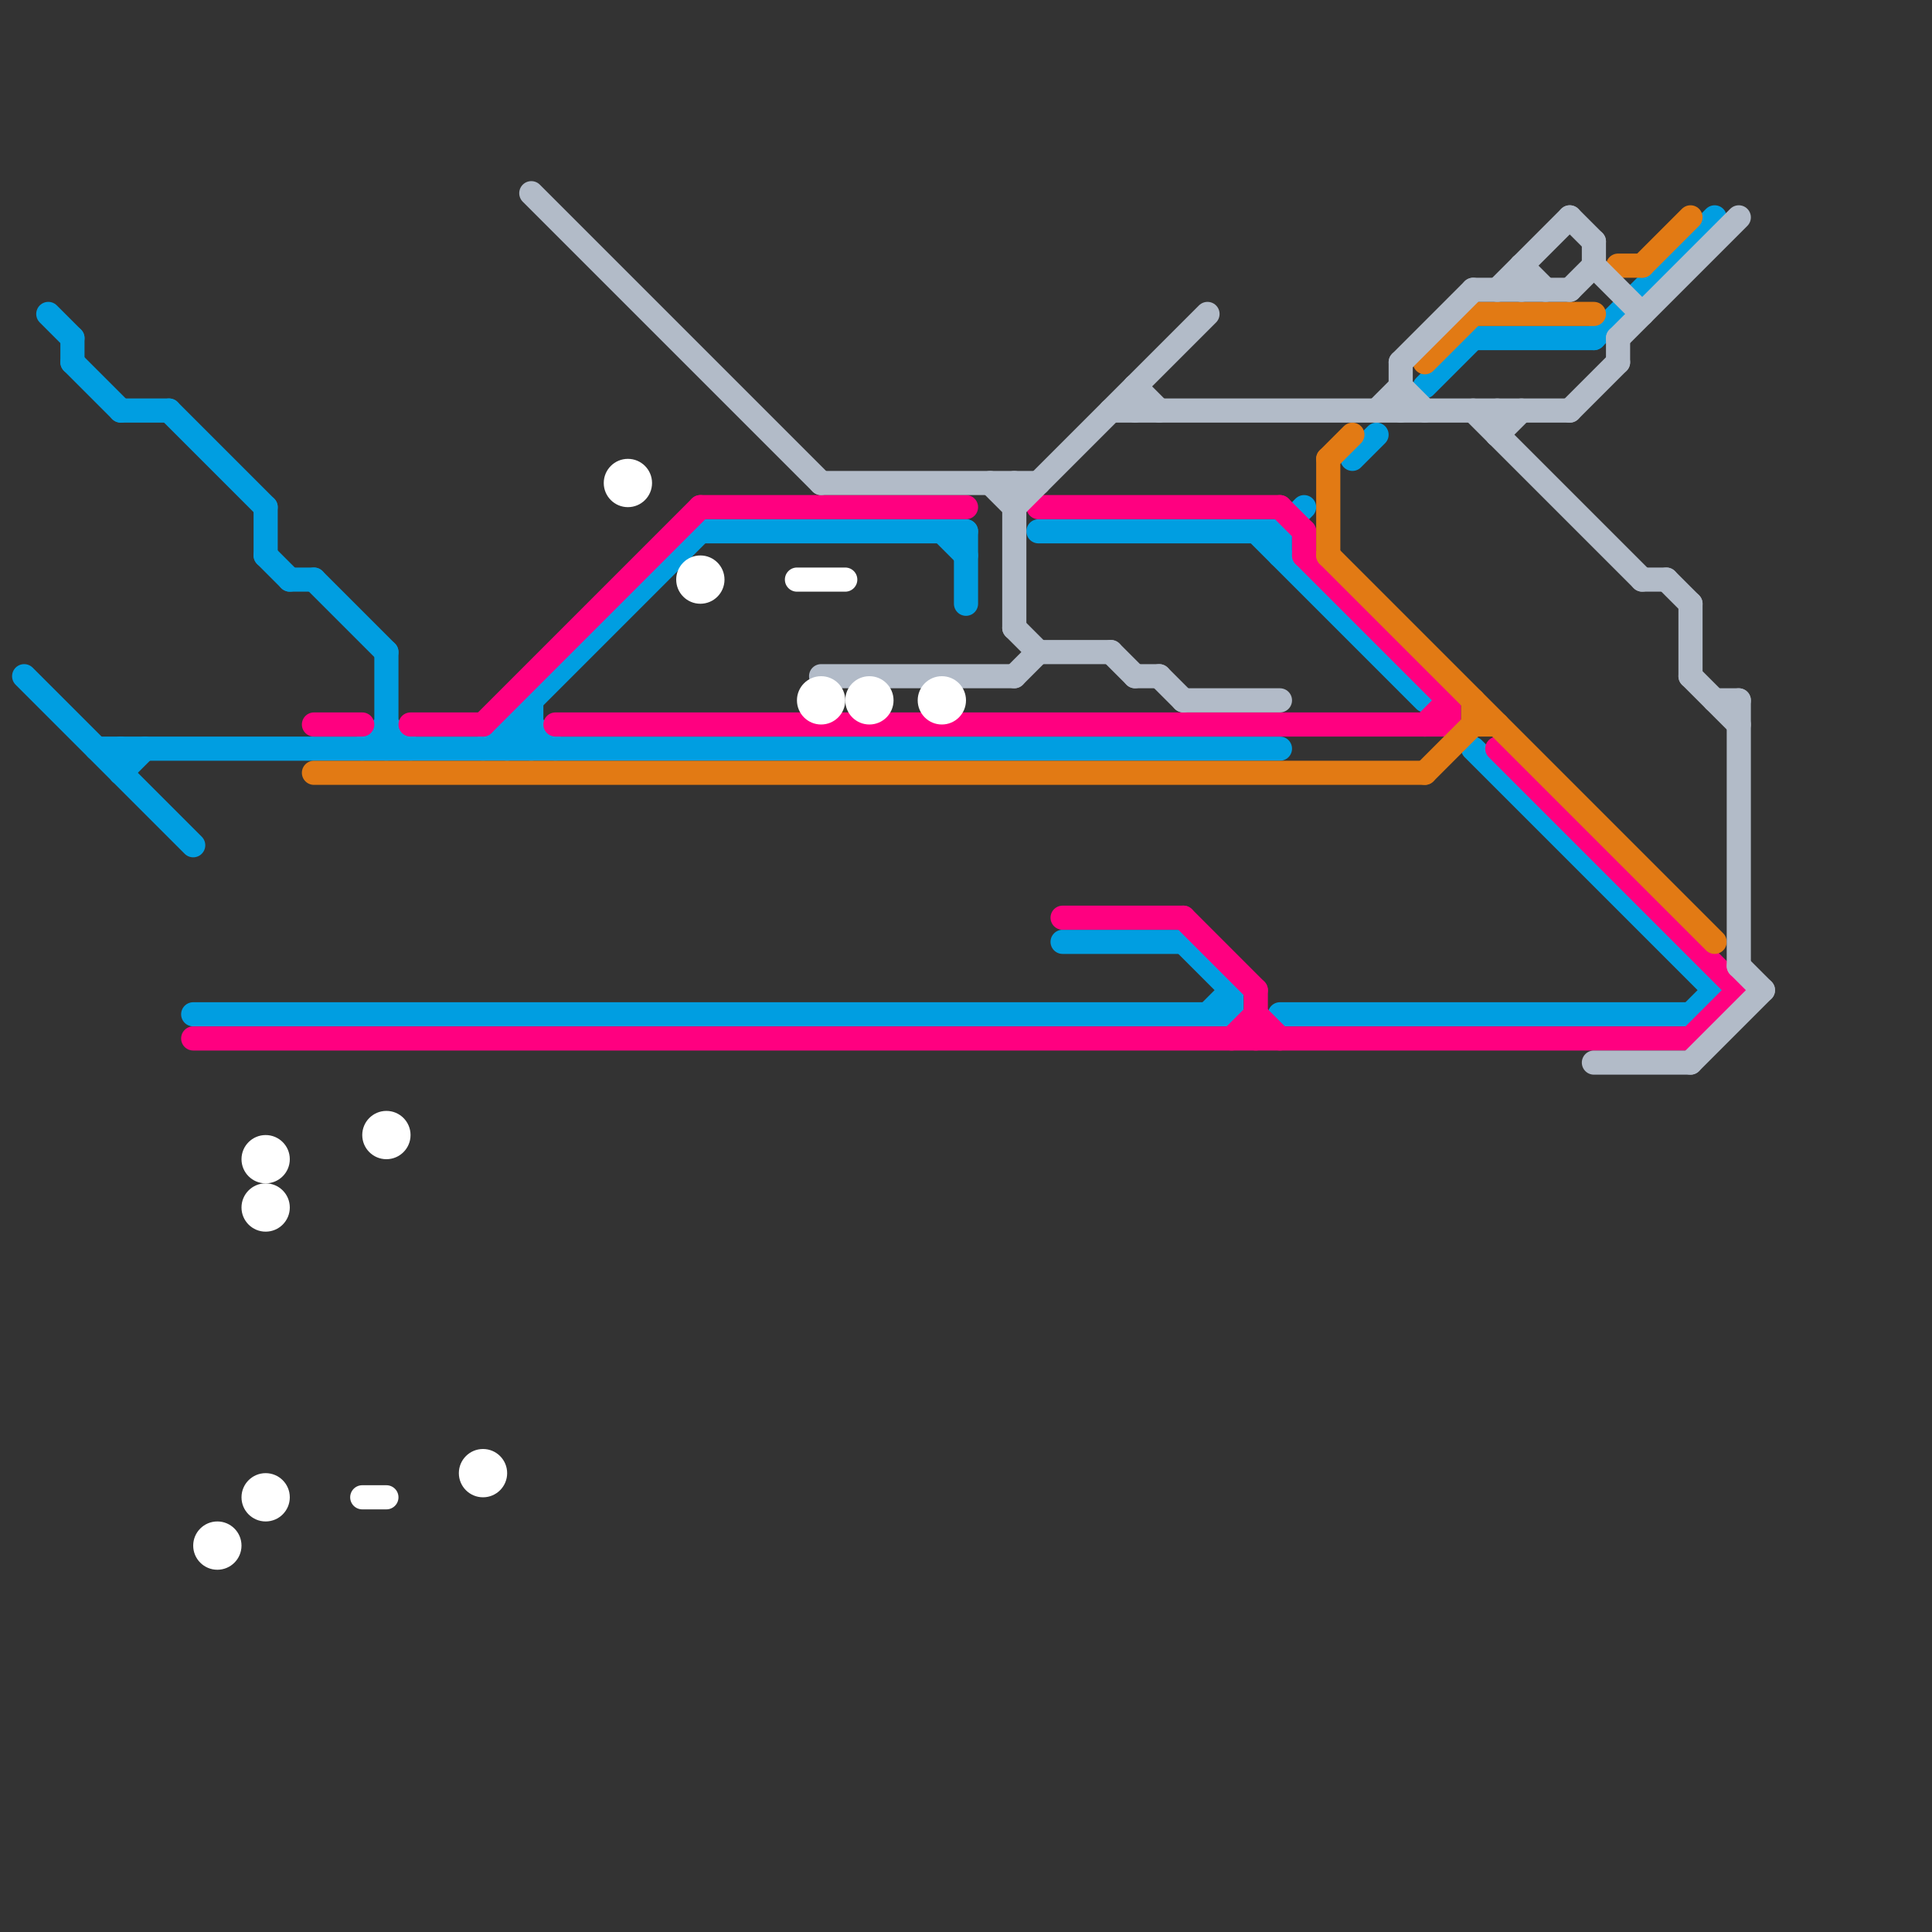 
<svg version="1.1" xmlns="http://www.w3.org/2000/svg" viewBox="0 0 80 80">
<rect x="0" y="0" width="80" height="80" fill="#333333" stroke="none"/>
<style>text { font: 1px Helvetica; font-weight: 600; white-space: pre; dominant-baseline: central; } line { stroke-width: 1; fill: none; stroke-linecap: round; stroke-linejoin: round; } .c0 { stroke: #009ee1 } .c1 { stroke: #ff0080 } .c2 { stroke: #e27a14 } .c3 { stroke: #b2bbc8 } .c4 { stroke: #ffffff } .w1 { stroke-width: 1; }</style><defs><g id="csm-009ee1"><circle r="0.4" fill="#009ee1"/><circle r="0.2" fill="#fff"/></g><g id="csm-ff0080"><circle r="0.4" fill="#ff0080"/><circle r="0.2" fill="#fff"/></g><g id="csm-e27a14"><circle r="0.4" fill="#e27a14"/><circle r="0.2" fill="#fff"/></g><g id="csm-b2bbc8"><circle r="0.4" fill="#b2bbc8"/><circle r="0.2" fill="#fff"/></g><g id="csm-ffffff"><circle r="0.4" fill="#ffffff"/><circle r="0.2" fill="#fff"/></g></defs><line class="c0 " x1="15" y1="31" x2="16" y2="30"/><line class="c0 " x1="21" y1="30" x2="21" y2="31"/><line class="c0 " x1="8" y1="42" x2="51" y2="42"/><line class="c0 " x1="53" y1="22" x2="54" y2="21"/><line class="c0 " x1="4" y1="31" x2="53" y2="31"/><line class="c0 " x1="7" y1="17" x2="11" y2="21"/><line class="c0 " x1="20" y1="31" x2="29" y2="22"/><line class="c0 " x1="1" y1="28" x2="8" y2="35"/><line class="c0 " x1="11" y1="23" x2="12" y2="24"/><line class="c0 " x1="16" y1="30" x2="17" y2="31"/><line class="c0 " x1="39" y1="22" x2="40" y2="23"/><line class="c0 " x1="59" y1="16" x2="61" y2="14"/><line class="c0 " x1="56" y1="19" x2="57" y2="18"/><line class="c0 " x1="3" y1="14" x2="3" y2="15"/><line class="c0 " x1="49" y1="39" x2="51" y2="41"/><line class="c0 " x1="44" y1="39" x2="49" y2="39"/><line class="c0 " x1="13" y1="24" x2="16" y2="27"/><line class="c0 " x1="22" y1="29" x2="22" y2="31"/><line class="c0 " x1="21" y1="30" x2="22" y2="31"/><line class="c0 " x1="22" y1="30" x2="23" y2="31"/><line class="c0 " x1="21" y1="31" x2="22" y2="30"/><line class="c0 " x1="61" y1="14" x2="66" y2="14"/><line class="c0 " x1="29" y1="22" x2="40" y2="22"/><line class="c0 " x1="16" y1="27" x2="16" y2="31"/><line class="c0 " x1="5" y1="32" x2="6" y2="31"/><line class="c0 " x1="21" y1="30" x2="22" y2="30"/><line class="c0 " x1="53" y1="42" x2="70" y2="42"/><line class="c0 " x1="5" y1="17" x2="7" y2="17"/><line class="c0 " x1="53" y1="22" x2="53" y2="23"/><line class="c0 " x1="50" y1="42" x2="51" y2="41"/><line class="c0 " x1="43" y1="22" x2="53" y2="22"/><line class="c0 " x1="40" y1="22" x2="40" y2="25"/><line class="c0 " x1="2" y1="13" x2="3" y2="14"/><line class="c0 " x1="61" y1="31" x2="71" y2="41"/><line class="c0 " x1="12" y1="24" x2="13" y2="24"/><line class="c0 " x1="66" y1="14" x2="71" y2="9"/><line class="c0 " x1="5" y1="31" x2="5" y2="32"/><line class="c0 " x1="51" y1="41" x2="51" y2="42"/><line class="c0 " x1="3" y1="15" x2="5" y2="17"/><line class="c0 " x1="70" y1="42" x2="71" y2="41"/><line class="c0 " x1="52" y1="22" x2="59" y2="29"/><line class="c0 " x1="11" y1="21" x2="11" y2="23"/><line class="c1 " x1="49" y1="38" x2="52" y2="41"/><line class="c1 " x1="54" y1="23" x2="60" y2="29"/><line class="c1 " x1="44" y1="38" x2="49" y2="38"/><line class="c1 " x1="17" y1="30" x2="20" y2="30"/><line class="c1 " x1="53" y1="21" x2="54" y2="22"/><line class="c1 " x1="70" y1="43" x2="72" y2="41"/><line class="c1 " x1="29" y1="21" x2="40" y2="21"/><line class="c1 " x1="51" y1="43" x2="52" y2="42"/><line class="c1 " x1="20" y1="30" x2="29" y2="21"/><line class="c1 " x1="43" y1="21" x2="53" y2="21"/><line class="c1 " x1="59" y1="30" x2="60" y2="29"/><line class="c1 " x1="8" y1="43" x2="70" y2="43"/><line class="c1 " x1="54" y1="22" x2="54" y2="23"/><line class="c1 " x1="52" y1="41" x2="52" y2="43"/><line class="c1 " x1="23" y1="30" x2="60" y2="30"/><line class="c1 " x1="60" y1="29" x2="60" y2="30"/><line class="c1 " x1="52" y1="42" x2="53" y2="43"/><line class="c1 " x1="62" y1="31" x2="72" y2="41"/><line class="c1 " x1="13" y1="30" x2="15" y2="30"/><line class="c2 " x1="59" y1="15" x2="61" y2="13"/><line class="c2 " x1="55" y1="19" x2="55" y2="23"/><line class="c2 " x1="61" y1="13" x2="66" y2="13"/><line class="c2 " x1="59" y1="32" x2="61" y2="30"/><line class="c2 " x1="68" y1="11" x2="70" y2="9"/><line class="c2 " x1="13" y1="32" x2="59" y2="32"/><line class="c2 " x1="55" y1="23" x2="71" y2="39"/><line class="c2 " x1="61" y1="30" x2="62" y2="30"/><line class="c2 " x1="55" y1="19" x2="56" y2="18"/><line class="c2 " x1="61" y1="29" x2="61" y2="30"/><line class="c2 " x1="67" y1="11" x2="68" y2="11"/><line class="c3 " x1="42" y1="21" x2="50" y2="13"/><line class="c3 " x1="71" y1="29" x2="72" y2="29"/><line class="c3 " x1="62" y1="18" x2="63" y2="17"/><line class="c3 " x1="42" y1="26" x2="43" y2="27"/><line class="c3 " x1="34" y1="20" x2="43" y2="20"/><line class="c3 " x1="62" y1="17" x2="62" y2="18"/><line class="c3 " x1="70" y1="25" x2="70" y2="28"/><line class="c3 " x1="57" y1="17" x2="58" y2="16"/><line class="c3 " x1="67" y1="14" x2="72" y2="9"/><line class="c3 " x1="70" y1="44" x2="73" y2="41"/><line class="c3 " x1="68" y1="24" x2="69" y2="24"/><line class="c3 " x1="41" y1="20" x2="42" y2="21"/><line class="c3 " x1="62" y1="12" x2="65" y2="9"/><line class="c3 " x1="47" y1="16" x2="48" y2="17"/><line class="c3 " x1="48" y1="28" x2="49" y2="29"/><line class="c3 " x1="43" y1="27" x2="46" y2="27"/><line class="c3 " x1="72" y1="29" x2="72" y2="40"/><line class="c3 " x1="49" y1="29" x2="53" y2="29"/><line class="c3 " x1="42" y1="28" x2="43" y2="27"/><line class="c3 " x1="69" y1="24" x2="70" y2="25"/><line class="c3 " x1="46" y1="27" x2="47" y2="28"/><line class="c3 " x1="47" y1="28" x2="48" y2="28"/><line class="c3 " x1="61" y1="12" x2="65" y2="12"/><line class="c3 " x1="58" y1="15" x2="58" y2="17"/><line class="c3 " x1="63" y1="11" x2="63" y2="12"/><line class="c3 " x1="46" y1="17" x2="65" y2="17"/><line class="c3 " x1="70" y1="28" x2="72" y2="30"/><line class="c3 " x1="58" y1="16" x2="59" y2="17"/><line class="c3 " x1="34" y1="28" x2="42" y2="28"/><line class="c3 " x1="65" y1="9" x2="66" y2="10"/><line class="c3 " x1="67" y1="14" x2="67" y2="15"/><line class="c3 " x1="22" y1="8" x2="34" y2="20"/><line class="c3 " x1="66" y1="11" x2="68" y2="13"/><line class="c3 " x1="42" y1="20" x2="42" y2="26"/><line class="c3 " x1="58" y1="15" x2="61" y2="12"/><line class="c3 " x1="66" y1="10" x2="66" y2="11"/><line class="c3 " x1="65" y1="17" x2="67" y2="15"/><line class="c3 " x1="47" y1="16" x2="47" y2="17"/><line class="c3 " x1="61" y1="17" x2="68" y2="24"/><line class="c3 " x1="63" y1="11" x2="64" y2="12"/><line class="c3 " x1="65" y1="12" x2="66" y2="11"/><line class="c3 " x1="72" y1="40" x2="73" y2="41"/><line class="c3 " x1="66" y1="44" x2="70" y2="44"/><line class="c4 " x1="33" y1="24" x2="35" y2="24"/><line class="c4 " x1="15" y1="62" x2="16" y2="62"/><circle cx="9" cy="64" r="1" fill="#ffffff" /><circle cx="26" cy="20" r="1" fill="#ffffff" /><circle cx="11" cy="48" r="1" fill="#ffffff" /><circle cx="34" cy="29" r="1" fill="#ffffff" /><circle cx="20" cy="61" r="1" fill="#ffffff" /><circle cx="16" cy="47" r="1" fill="#ffffff" /><circle cx="36" cy="29" r="1" fill="#ffffff" /><circle cx="11" cy="50" r="1" fill="#ffffff" /><circle cx="39" cy="29" r="1" fill="#ffffff" /><circle cx="29" cy="24" r="1" fill="#ffffff" /><circle cx="11" cy="62" r="1" fill="#ffffff" />
</svg>
